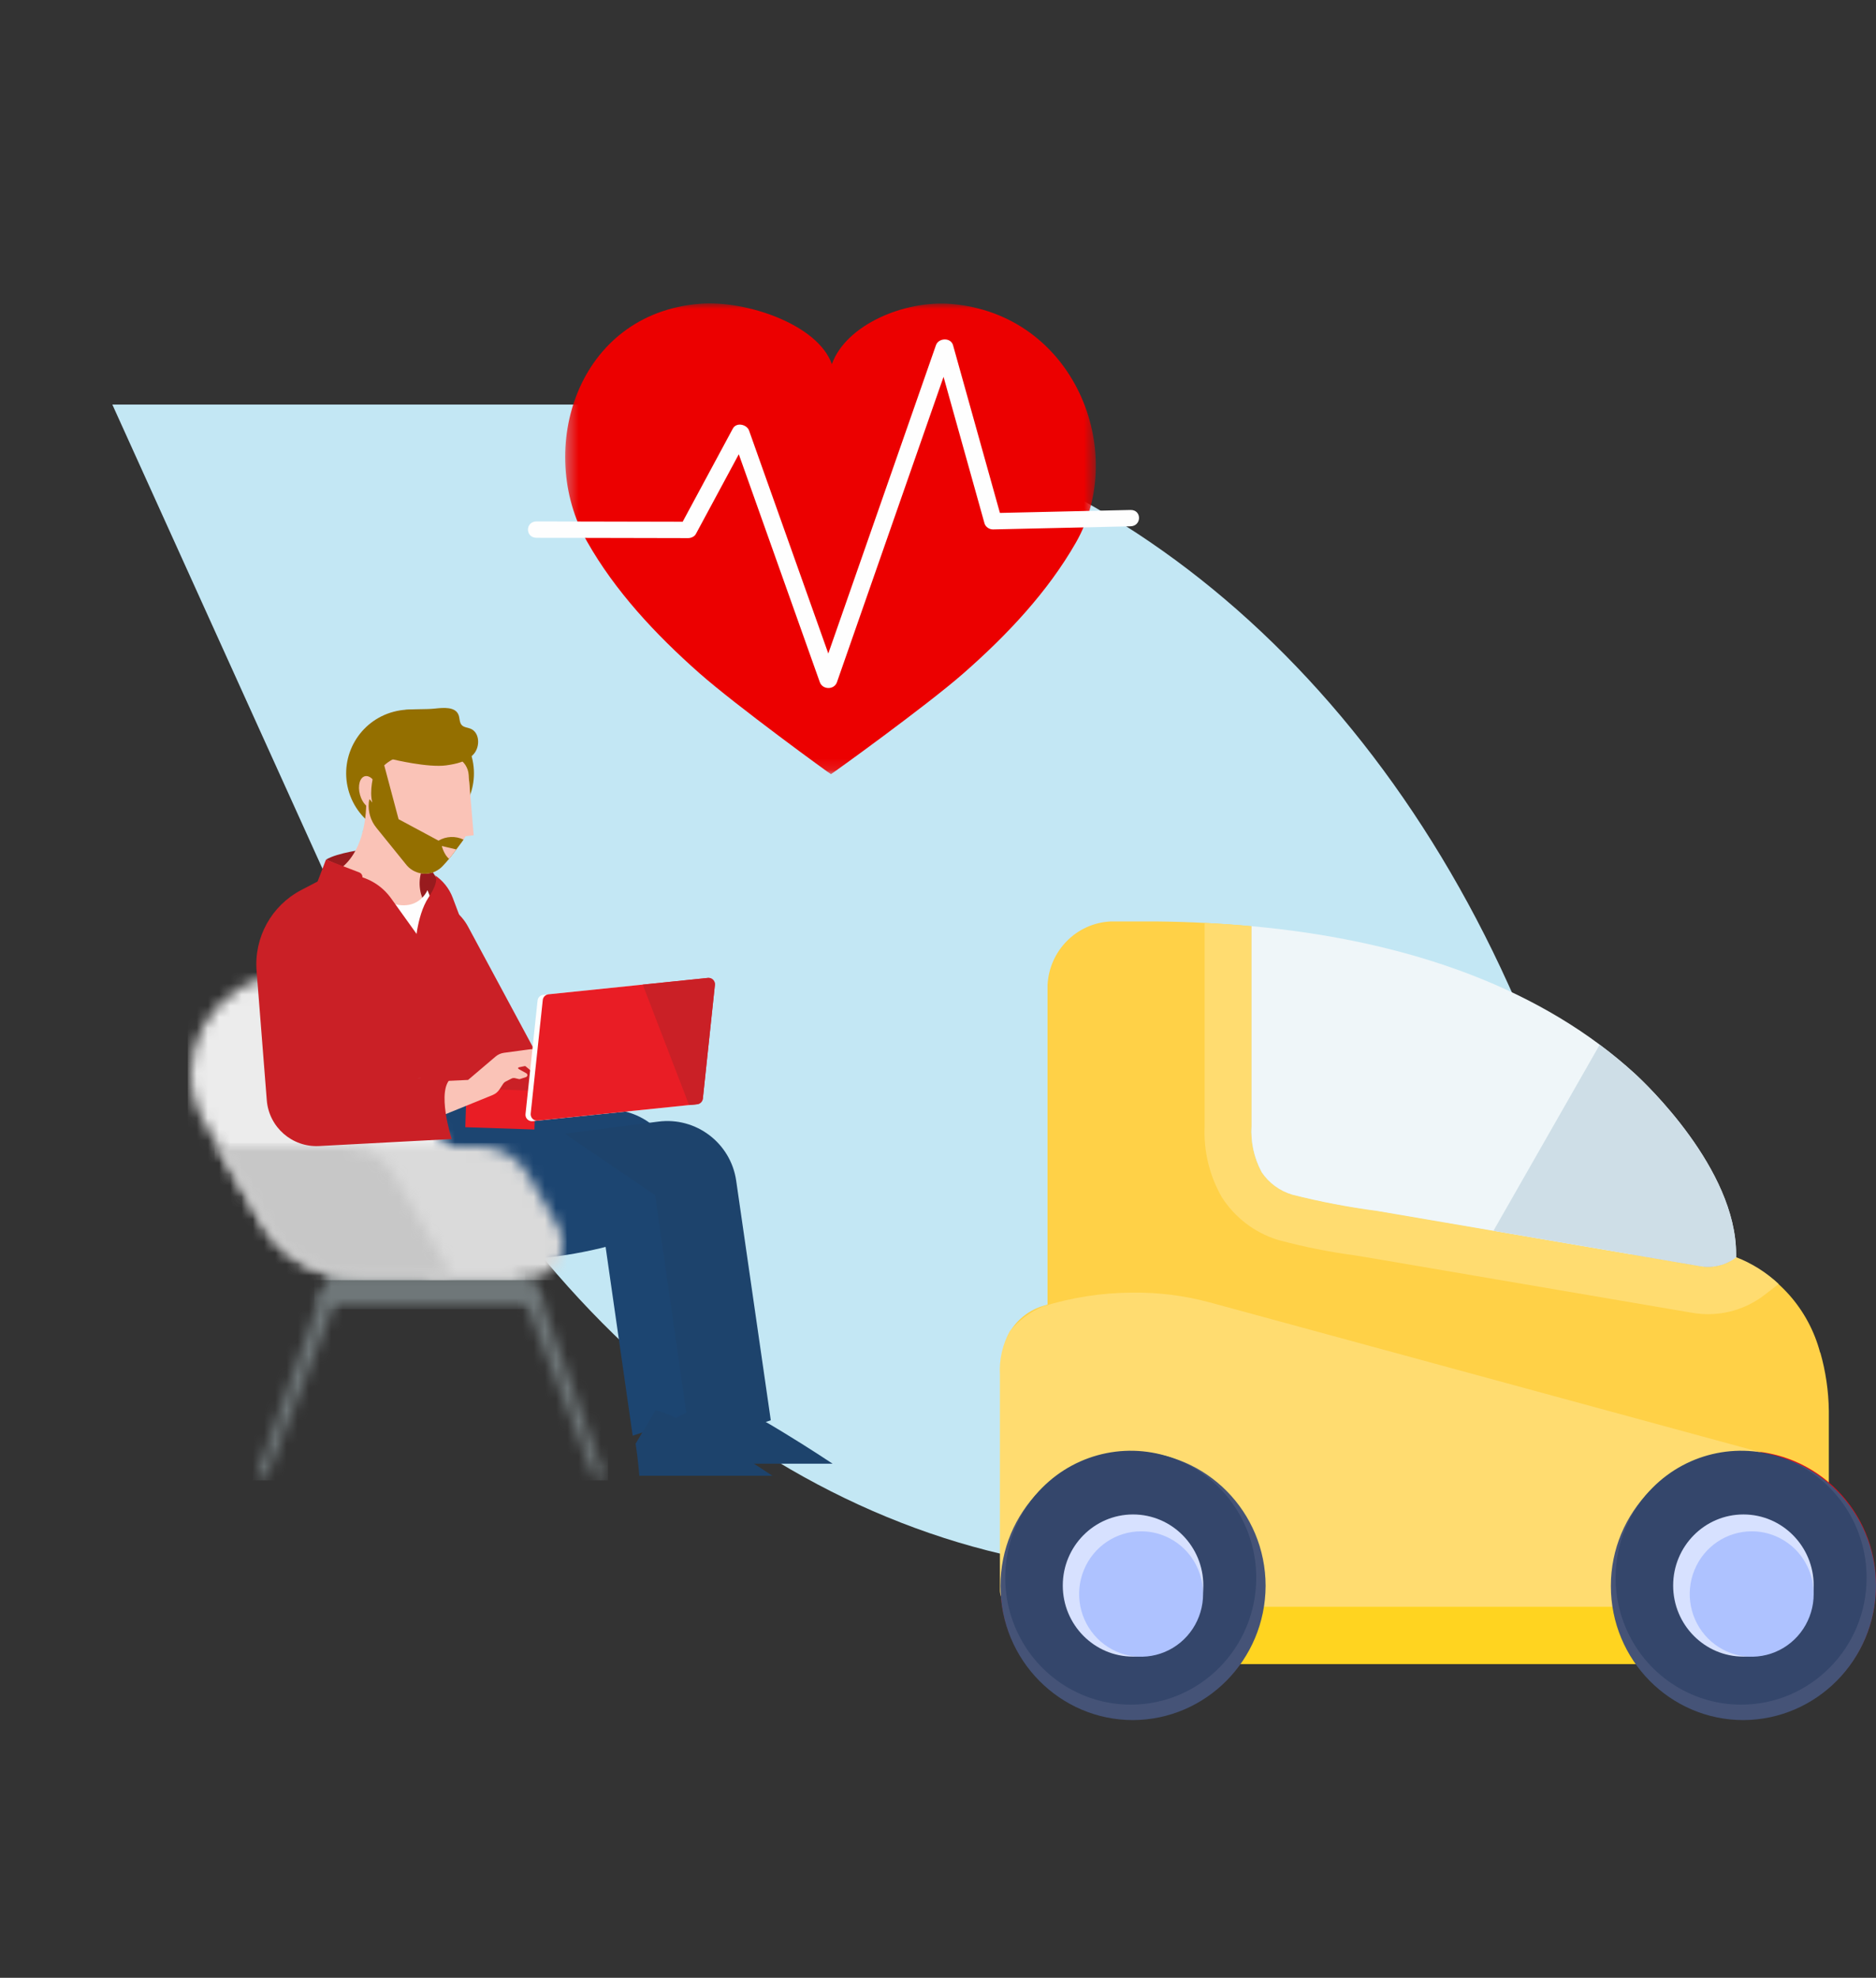 <svg width="167" height="176" viewBox="0 0 167 176" fill="none" xmlns="http://www.w3.org/2000/svg">
<rect x="0" y="0" width="167" height="176" fill="#333333" stroke="none"/>
<path fill-rule="evenodd" clip-rule="evenodd" d="M10 36L33.718 88.37C48.188 120.319 74.93 140 103.87 140H158L134.281 87.63C119.811 55.681 93.07 36 64.13 36H10Z" fill="#C3E7F4"/>
<mask id="mask0_8999_4191" style="mask-type:luminance" maskUnits="userSpaceOnUse" x="50" y="27" width="48" height="42">
<path d="M50.311 27H97.55V68.89H50.311V27Z" fill="white"/>
</mask>
<g mask="url(#mask0_8999_4191)">
<path d="M84.675 27.048C80.528 26.703 75.305 28.891 74.052 32.407C72.815 28.885 66.457 26.706 62.31 27.032C51.364 27.894 47.632 40.014 52.254 48.181C54.741 52.576 58.321 56.422 62.229 59.878C65.501 62.771 73.944 68.911 73.97 68.89C73.995 68.911 82.466 62.809 85.751 59.93C89.675 56.492 93.272 52.662 95.779 48.278C100.438 40.132 95.616 27.958 84.675 27.048Z" fill="#EC0000"/>
</g>
<path d="M89.012 45.644C87.622 40.671 86.231 35.698 84.841 30.725C84.64 30.006 83.548 30.058 83.316 30.722C80.297 39.366 77.278 48.01 74.259 56.654C74.085 57.155 73.91 57.655 73.735 58.156C71.709 52.457 69.683 46.758 67.656 41.059C67.331 40.145 67.006 39.231 66.682 38.316C66.486 37.766 65.556 37.545 65.236 38.14C63.748 40.903 62.259 43.666 60.77 46.43C56.435 46.42 52.101 46.411 47.766 46.402C46.748 46.399 46.743 47.854 47.762 47.857C52.26 47.866 56.759 47.876 61.257 47.886C61.52 47.887 61.819 47.752 61.941 47.527C63.216 45.159 64.492 42.791 65.768 40.423C67.846 46.27 69.925 52.117 72.004 57.964C72.329 58.877 72.654 59.791 72.979 60.705C73.223 61.391 74.261 61.404 74.504 60.709C77.523 52.065 80.541 43.421 83.56 34.777C83.705 34.363 83.849 33.95 83.994 33.536C85.209 37.883 86.424 42.23 87.64 46.576C87.724 46.878 88.059 47.12 88.401 47.112C92.478 47.02 96.554 46.928 100.63 46.836C101.646 46.813 101.653 45.358 100.634 45.381C96.76 45.468 92.886 45.556 89.012 45.644Z" fill="#FEFEFE"/>
<path fill-rule="evenodd" clip-rule="evenodd" d="M34.102 70.017C33.631 71.437 33.001 72.8 32.223 74.079C34.027 72.048 35.399 69.672 36.257 67.096C36.502 66.355 36.81 65.636 37.179 64.948C35.776 66.377 34.723 68.112 34.102 70.017Z" fill="#88C3D3"/>
<path fill-rule="evenodd" clip-rule="evenodd" d="M32.423 75.593C32.423 75.593 30.07 75.869 29.016 76.497L31.978 77.798L32.423 75.593Z" fill="#981B1E"/>
<path fill-rule="evenodd" clip-rule="evenodd" d="M34.124 79.323L38.581 80.186C39.895 80.44 41.026 81.271 41.66 82.45L49.023 96.129L44.932 99.414L39.173 88.924L34.124 79.323Z" fill="#CA2026"/>
<path fill-rule="evenodd" clip-rule="evenodd" d="M38.315 77.278L39.085 78.501L37.878 81.886L35.387 79.221L37.356 77.285L38.315 77.278Z" fill="#981B1E"/>
<path fill-rule="evenodd" clip-rule="evenodd" d="M40.042 82.095L28.684 81.954L31.988 97.088L38.061 100.448L45.448 97.522L41.824 83.928L40.042 82.095Z" fill="#CA2026"/>
<path fill-rule="evenodd" clip-rule="evenodd" d="M31.005 70.276C31.818 73.307 34.931 75.108 37.964 74.301C40.992 73.502 42.8 70.399 42.002 67.371C42.001 67.368 42 67.365 41.999 67.362C41.187 64.331 38.074 62.53 35.042 63.337C32.014 64.135 30.206 67.237 31.003 70.265C31.004 70.269 31.005 70.272 31.006 70.276" fill="#946F00"/>
<path fill-rule="evenodd" clip-rule="evenodd" d="M30.27 77.325C30.27 77.325 34.173 82.376 37.974 84.209L38.449 81.184C38.145 80.892 37.895 80.549 37.712 80.17C37.665 80.077 37.623 79.981 37.587 79.883C37.543 79.768 37.505 79.65 37.473 79.531C37.331 78.998 37.315 78.439 37.426 77.898L37.816 75.985L37.846 75.835L37.492 75.501L32.588 70.853C32.588 70.853 32.937 75.34 30.27 77.323" fill="#FAC3B7"/>
<path fill-rule="evenodd" clip-rule="evenodd" d="M38.052 79.211C38.052 79.211 36.951 81.999 33.187 79.565C33.187 79.565 33.751 86.829 33.919 86.863C34.087 86.897 39.046 86.794 39.046 86.794L39.615 83.15L38.052 79.211Z" fill="#FEFEFE"/>
<path fill-rule="evenodd" clip-rule="evenodd" d="M36.313 111.552C37.136 111.834 37.996 111.989 38.865 112.011L43.485 112.126C47.591 112.23 51.686 111.677 55.617 110.488L56.819 110.125L55.666 100.138L31.569 96.264C31.569 96.264 26.911 107.763 36.313 111.552Z" fill="#1C4571"/>
<path fill-rule="evenodd" clip-rule="evenodd" d="M32.804 72.794L36.106 76.877C36.814 77.832 38.162 78.031 39.117 77.323C39.215 77.251 39.307 77.169 39.391 77.081C39.752 76.7 40.091 76.298 40.405 75.877L41.126 74.911C41.174 74.846 41.22 74.781 41.264 74.714C41.423 74.474 41.554 74.217 41.657 73.948C41.867 73.405 41.958 72.824 41.922 72.243L41.723 68.968C41.684 68.322 41.307 67.744 40.731 67.448C39.499 66.814 38.075 66.66 36.736 67.016C36.633 67.043 36.53 67.073 36.428 67.106L35.675 67.305C35.127 67.447 34.623 67.721 34.206 68.103C33.869 68.409 33.596 68.778 33.402 69.189C33.261 69.485 33.164 69.799 33.112 70.122C33.042 70.552 33.053 70.991 33.146 71.416L32.913 71.127C32.764 71.168 32.806 72.794 32.806 72.794" fill="#FAC3B7"/>
<path fill-rule="evenodd" clip-rule="evenodd" d="M41.756 69.466L40.759 69.602L39.641 74.641L42.167 74.327L41.756 69.466Z" fill="#FAC3B7"/>
<path fill-rule="evenodd" clip-rule="evenodd" d="M38.663 77.852C38.663 77.852 39.272 78.169 38.152 79.857C37.032 81.545 36.944 84.482 36.944 84.482L38.855 87.801L41.824 83.928L40.3 79.885C39.985 79.051 39.411 78.338 38.663 77.852Z" fill="#CA2026"/>
<path fill-rule="evenodd" clip-rule="evenodd" d="M29.017 76.497L28.22 78.578L30.28 80.336C30.565 79.502 31.181 78.824 31.984 78.461C32.212 78.372 32.325 78.115 32.235 77.887C32.19 77.771 32.098 77.68 31.982 77.635L29.017 76.497Z" fill="#CA2026"/>
<path fill-rule="evenodd" clip-rule="evenodd" d="M32.04 70.704C31.832 69.924 32.027 69.197 32.476 69.077C32.925 68.958 33.457 69.493 33.664 70.273C33.871 71.052 33.677 71.78 33.228 71.899C32.78 72.018 32.247 71.483 32.04 70.704Z" fill="#FAC3B7"/>
<path fill-rule="evenodd" clip-rule="evenodd" d="M56.321 127.762L53.103 105.33L45.057 99.866L53.39 98.792C56.747 98.355 59.833 100.693 60.321 104.043L63.401 125.371L56.321 127.762Z" fill="#1C4571"/>
<path fill-rule="evenodd" clip-rule="evenodd" d="M61.534 128.781L58.316 106.349L50.27 100.885L58.603 99.81C61.959 99.374 65.045 101.712 65.534 105.061L68.615 126.389L61.534 128.781Z" fill="#1D436C"/>
<path fill-rule="evenodd" clip-rule="evenodd" d="M39.731 68.106C40.62 67.982 41.571 67.777 42.166 67.108C42.761 66.439 42.709 65.165 41.873 64.839C41.613 64.737 41.299 64.73 41.107 64.527C40.881 64.289 40.938 63.906 40.813 63.602C40.517 62.882 39.493 62.972 38.715 63.055C37.886 63.143 37.046 63.073 36.215 63.166C35.385 63.258 34.528 63.545 34.002 64.191C33.133 65.261 33.673 67.132 34.979 67.576C34.979 67.576 38.11 68.335 39.73 68.107" fill="#946F00"/>
<path fill-rule="evenodd" clip-rule="evenodd" d="M32.833 71.406C32.75 72.221 32.994 73.036 33.513 73.671L36.106 76.877C36.814 77.832 38.161 78.032 39.116 77.325C39.214 77.252 39.307 77.17 39.391 77.082C39.598 76.866 39.794 76.642 39.976 76.423C40.131 76.237 40.274 76.053 40.406 75.877L40.619 75.59L40.633 75.571L40.906 75.204L41.124 74.912C41.174 74.847 41.219 74.782 41.263 74.716C40.552 74.374 39.717 74.408 39.036 74.807L35.481 72.898L33.989 67.297L33.287 68.863C33.287 68.863 32.847 70.335 33.144 71.418L32.912 71.129C32.874 71.139 32.848 71.248 32.832 71.406" fill="#946F00"/>
<path fill-rule="evenodd" clip-rule="evenodd" d="M39.975 76.422C40.13 76.236 40.273 76.052 40.404 75.877L40.618 75.59L39.328 75.284C39.328 75.284 39.527 76.069 39.974 76.422" fill="#FAC3B7"/>
<path fill-rule="evenodd" clip-rule="evenodd" d="M59.831 126.338C60.03 127.546 62.275 130.253 62.275 130.253H74.12C74.12 130.253 65.569 124.557 63.701 124.455L59.831 126.338Z" fill="#1D436C"/>
<path d="M47.63 98.789L41.477 98.585" stroke="#E91D25" stroke-width="3.448"/>
<path fill-rule="evenodd" clip-rule="evenodd" d="M39.285 96.21L41.67 96.1L44.114 94.022C44.328 93.839 44.59 93.722 44.869 93.686L47.175 93.376C47.529 93.329 47.878 93.486 48.079 93.781L48.694 94.692C48.719 94.728 48.724 94.775 48.706 94.816L48.644 94.971C48.615 95.04 48.536 95.073 48.467 95.044C48.456 95.04 48.445 95.034 48.436 95.027L48.357 94.963L48.452 95.152C48.505 95.254 48.488 95.377 48.41 95.461L48.187 95.706C48.088 95.812 47.923 95.823 47.81 95.731L46.782 94.885C46.764 94.869 46.739 94.863 46.716 94.868L46.186 94.979C46.144 94.987 46.117 95.028 46.126 95.07C46.13 95.093 46.145 95.112 46.164 95.123L46.854 95.509C46.943 95.559 46.975 95.672 46.925 95.761C46.903 95.802 46.866 95.832 46.821 95.847L46.303 96.02C46.27 96.03 46.235 96.032 46.201 96.026L45.838 95.942C45.736 95.919 45.63 95.932 45.537 95.979L45.027 96.237C44.926 96.288 44.841 96.365 44.78 96.459L44.465 96.941C44.318 97.167 44.105 97.343 43.855 97.444L38.89 99.463L39.285 96.21Z" fill="#FAC3B7"/>
<path fill-rule="evenodd" clip-rule="evenodd" d="M47.409 99.772L61.592 98.312C61.861 98.285 62.075 98.073 62.105 97.803L63.176 87.703C63.212 87.389 62.986 87.106 62.672 87.071C62.63 87.066 62.589 87.066 62.547 87.071L48.365 88.53C48.095 88.556 47.882 88.769 47.853 89.039L46.78 99.14C46.747 99.456 46.976 99.739 47.292 99.772C47.331 99.775 47.37 99.776 47.409 99.772Z" fill="#FEFEFE"/>
<path fill-rule="evenodd" clip-rule="evenodd" d="M48.317 88.992L47.243 99.092C47.21 99.408 47.439 99.691 47.755 99.724C47.794 99.728 47.834 99.728 47.873 99.724L53.811 99.112L61.342 98.338L62.055 98.265C62.325 98.238 62.54 98.024 62.567 97.754L63.64 87.655C63.673 87.34 63.445 87.057 63.13 87.023C63.09 87.019 63.05 87.019 63.01 87.023L57.216 87.618L48.829 88.481C48.559 88.51 48.345 88.722 48.316 88.992" fill="#E91D25"/>
<path fill-rule="evenodd" clip-rule="evenodd" d="M57.216 87.619L61.341 98.338L62.054 98.265C62.325 98.237 62.538 98.024 62.568 97.754L63.639 87.655C63.673 87.34 63.445 87.058 63.13 87.023C63.09 87.019 63.05 87.019 63.01 87.023L57.216 87.619Z" fill="#CA2026"/>
<path fill-rule="evenodd" clip-rule="evenodd" d="M56.581 128.469C56.778 129.679 56.916 131.324 56.916 131.324H68.761C68.761 131.324 60.211 125.627 58.342 125.524L56.581 128.469Z" fill="#1D436C"/>
<mask id="mask1_8999_4191" style="mask-type:luminance" maskUnits="userSpaceOnUse" x="28" y="113" width="21" height="4">
<path d="M29.321 113.101L28.261 116.222H48.362L47.301 113.101H29.321Z" fill="white"/>
</mask>
<g mask="url(#mask1_8999_4191)">
<path fill-rule="evenodd" clip-rule="evenodd" d="M48.645 112.819H27.978V116.505H48.645L48.645 112.819Z" fill="#6F7779"/>
</g>
<mask id="mask2_8999_4191" style="mask-type:luminance" maskUnits="userSpaceOnUse" x="22" y="114" width="9" height="18">
<path d="M28.744 114.801L22.781 131.46H23.732L30.273 114.801H28.744Z" fill="white"/>
</mask>
<g mask="url(#mask2_8999_4191)">
<path fill-rule="evenodd" clip-rule="evenodd" d="M30.557 114.518H22.498V131.742H30.558L30.557 114.518Z" fill="#6F7779"/>
</g>
<mask id="mask3_8999_4191" style="mask-type:luminance" maskUnits="userSpaceOnUse" x="46" y="114" width="8" height="18">
<path d="M46.35 114.801L52.892 131.46H53.844L47.879 114.801H46.35Z" fill="white"/>
</mask>
<g mask="url(#mask3_8999_4191)">
<path fill-rule="evenodd" clip-rule="evenodd" d="M46.067 131.742H54.127V114.518H46.067V131.742Z" fill="#6F7779"/>
</g>
<mask id="mask4_8999_4191" style="mask-type:luminance" maskUnits="userSpaceOnUse" x="17" y="86" width="30" height="28">
<path d="M25.821 86.739C19.041 86.739 14.803 94.056 18.193 99.91H18.193L23.345 108.805C25.081 111.798 28.281 113.64 31.741 113.637H46.484L33.449 91.128C31.872 88.411 28.968 86.739 25.826 86.739C25.825 86.739 25.823 86.739 25.821 86.739Z" fill="white"/>
</mask>
<g mask="url(#mask4_8999_4191)">
<path fill-rule="evenodd" clip-rule="evenodd" d="M16.717 113.921H46.767V86.457H16.717V113.921Z" fill="#ECECEC"/>
</g>
<mask id="mask5_8999_4191" style="mask-type:luminance" maskUnits="userSpaceOnUse" x="31" y="101" width="20" height="13">
<path d="M42.67 101.997H31.37L38.112 113.638H47.255C47.764 113.639 48.265 113.506 48.706 113.251C50.092 112.452 50.567 110.682 49.768 109.297L46.978 104.477C46.087 102.942 44.448 101.997 42.673 101.997C42.672 101.997 42.671 101.997 42.67 101.997Z" fill="white"/>
</mask>
<g mask="url(#mask5_8999_4191)">
<path fill-rule="evenodd" clip-rule="evenodd" d="M31.088 113.92H50.447V101.715H31.088V113.92Z" fill="#DADADA"/>
</g>
<mask id="mask6_8999_4191" style="mask-type:luminance" maskUnits="userSpaceOnUse" x="19" y="101" width="22" height="13">
<path d="M30.695 101.998H19.394L23.337 108.806C25.074 111.799 28.273 113.64 31.734 113.638H40.308L35.002 104.477C34.112 102.943 32.472 101.998 30.698 101.998C30.697 101.998 30.696 101.998 30.695 101.998Z" fill="white"/>
</mask>
<g mask="url(#mask6_8999_4191)">
<path fill-rule="evenodd" clip-rule="evenodd" d="M19.112 113.92H40.591V101.715H19.112V113.92Z" fill="#C7C7C7"/>
</g>
<path fill-rule="evenodd" clip-rule="evenodd" d="M29.151 77.984L26.819 79.201C24.174 80.581 22.609 83.407 22.84 86.381L23.749 97.909C23.942 100.307 26.01 102.114 28.412 101.984L40.209 101.359C40.209 101.359 38.775 96.909 40.211 95.918L29.77 96.166L29.627 84.508L29.151 77.984Z" fill="#CA2026"/>
<path fill-rule="evenodd" clip-rule="evenodd" d="M34.804 79.927L38.868 85.596L39.504 94.837L29.568 99.772L26.959 80.289L31.578 77.904C32.876 78.13 34.034 78.856 34.803 79.927" fill="#CA2026"/>
<path d="M162.034 120.397C161.014 116.493 158.194 113.327 154.461 111.894L153.035 112.978L122.548 107.757C120.015 107.431 117.502 106.953 115.025 106.325C113.894 105.994 112.912 105.273 112.252 104.287C111.591 103.04 111.288 101.631 111.376 100.219V82.428C108.692 82.179 105.918 82.03 103.056 82H98.857C95.828 82.149 93.404 84.596 93.251 87.659V116.091L92.888 116.201C91.697 116.552 90.668 117.32 89.986 118.369C89.312 119.579 88.998 120.96 89.082 122.347V141.52C89.118 142.284 89.742 142.884 90.498 142.883H161.375C162.163 142.883 162.801 142.237 162.801 141.441V125.529C162.777 123.768 162.519 122.019 162.034 120.328" fill="#FFD147"/>
<path d="M108.77 106.544C109.925 108.341 111.664 109.674 113.687 110.313L113.864 110.363C116.066 110.955 118.303 111.404 120.561 111.706L121.84 111.914L150.655 116.827C152.909 117.216 155.222 116.648 157.047 115.256L158.336 114.261C157.238 113.226 155.952 112.416 154.549 111.875C153.637 112.572 152.48 112.856 151.353 112.66L122.587 107.747C120.051 107.413 117.536 106.932 115.054 106.305C113.925 105.974 112.947 105.253 112.291 104.267C111.626 103.021 111.32 101.612 111.406 100.199V82.418C110.039 82.288 108.652 82.199 107.236 82.129V100.209C107.133 102.426 107.665 104.626 108.77 106.544Z" fill="#FFDC70"/>
<path d="M165.643 141.073C165.643 145.35 163.095 149.205 159.187 150.841C155.279 152.476 150.782 151.57 147.793 148.545C144.804 145.519 143.912 140.97 145.533 137.02C147.154 133.071 150.969 130.497 155.199 130.501C157.971 130.499 160.631 131.612 162.59 133.595C164.55 135.579 165.648 138.269 165.643 141.073Z" fill="white"/>
<path d="M155.198 152.977C148.681 152.977 143.397 147.634 143.397 141.043C143.397 134.452 148.681 129.109 155.198 129.109C161.716 129.109 167 134.452 167 141.043C167 147.634 161.716 152.977 155.198 152.977ZM155.198 131.844C151.506 131.84 148.175 134.086 146.76 137.534C145.344 140.983 146.122 144.954 148.732 147.595C151.341 150.237 155.267 151.028 158.679 149.6C162.09 148.172 164.315 144.807 164.315 141.073C164.31 135.982 160.233 131.855 155.198 131.844Z" fill="#E20714"/>
<path d="M111.307 141.073C111.307 145.35 108.759 149.205 104.852 150.841C100.944 152.476 96.447 151.57 93.458 148.545C90.469 145.519 89.577 140.97 91.198 137.02C92.819 133.071 96.634 130.497 100.863 130.501C103.636 130.499 106.295 131.612 108.255 133.595C110.214 135.579 111.313 138.269 111.307 141.073Z" fill="white"/>
<path d="M100.863 152.977C94.345 152.977 89.061 147.634 89.061 141.043C89.061 134.452 94.345 129.109 100.863 129.109C107.381 129.109 112.664 134.452 112.664 141.043C112.664 147.634 107.381 152.977 100.863 152.977ZM100.863 131.844C97.171 131.84 93.84 134.086 92.424 137.534C91.008 140.983 91.787 144.954 94.396 147.595C97.006 150.237 100.932 151.028 104.343 149.6C107.755 148.172 109.979 144.807 109.979 141.073C109.974 135.982 105.897 131.855 100.863 131.844Z" fill="#E20714"/>
<path d="M155.946 142.435H97.666V148.084H155.946V142.435Z" fill="#FFD420"/>
<path d="M89.927 118.389C89.249 119.598 88.932 120.979 89.012 122.367V141.54C89.012 142.337 89.651 142.982 90.438 142.982H155.484L156.841 129.268L107.668 115.892C105.449 115.296 103.159 115.005 100.863 115.027C98.136 115.033 95.425 115.449 92.818 116.26C91.698 116.741 90.707 117.484 89.927 118.428" fill="#FFDC70"/>
<path d="M155.198 153.067C148.681 153.067 143.397 147.724 143.397 141.133C143.397 134.542 148.681 129.199 155.198 129.199C161.716 129.199 167 134.542 167 141.133C166.967 147.71 161.703 153.034 155.198 153.067Z" fill="#455377"/>
<path d="M154.992 151.694C150.473 151.694 146.398 148.94 144.67 144.718C142.941 140.495 143.899 135.635 147.096 132.405C150.293 129.174 155.1 128.21 159.274 129.962C163.449 131.714 166.168 135.836 166.164 140.407C166.159 146.642 161.158 151.694 154.992 151.694Z" fill="#34466B"/>
<path d="M155.198 134.768C151.744 134.768 148.943 137.6 148.943 141.093C148.943 144.586 151.744 147.418 155.198 147.418C158.652 147.418 161.453 144.586 161.453 141.093C161.453 137.6 158.652 134.768 155.198 134.768Z" fill="#D7E1FF"/>
<path d="M155.936 136.27C153.703 136.27 151.691 137.63 150.838 139.716C149.984 141.802 150.458 144.202 152.038 145.797C153.618 147.392 155.993 147.867 158.054 147C160.115 146.134 161.457 144.096 161.453 141.839C161.453 140.36 160.871 138.942 159.836 137.897C158.801 136.853 157.398 136.267 155.936 136.27Z" fill="#AEC2FF"/>
<path d="M100.863 153.067C94.345 153.067 89.061 147.724 89.061 141.133C89.061 134.542 94.345 129.199 100.863 129.199C107.381 129.199 112.664 134.542 112.664 141.133C112.632 147.71 107.367 153.034 100.863 153.067Z" fill="#455377"/>
<path d="M100.657 151.694C96.137 151.694 92.063 148.94 90.334 144.718C88.606 140.495 89.563 135.635 92.76 132.405C95.958 129.174 100.764 128.21 104.939 129.962C109.113 131.714 111.833 135.836 111.829 140.407C111.823 146.642 106.823 151.694 100.657 151.694Z" fill="#34466B"/>
<path d="M100.863 134.768C97.409 134.768 94.608 137.6 94.608 141.093C94.608 144.586 97.409 147.418 100.863 147.418C104.318 147.418 107.118 144.586 107.118 141.093C107.118 137.6 104.318 134.768 100.863 134.768Z" fill="#D7E1FF"/>
<path d="M101.581 136.27C99.348 136.27 97.336 137.63 96.483 139.716C95.629 141.802 96.103 144.202 97.683 145.797C99.263 147.392 101.638 147.867 103.699 147C105.76 146.134 107.102 144.096 107.098 141.839C107.098 140.36 106.516 138.942 105.481 137.897C104.446 136.853 103.043 136.267 101.581 136.27Z" fill="#AEC2FF"/>
<path d="M112.291 104.277C112.945 105.264 113.924 105.987 115.054 106.315C117.536 106.942 120.051 107.423 122.587 107.757L151.353 112.67C152.477 112.867 153.631 112.582 154.54 111.885V111.586C154.54 104.018 146.466 96.4 145.541 95.555C137.516 88.186 125.823 83.73 111.416 82.418V100.209C111.33 101.622 111.636 103.031 112.301 104.277" fill="#EFF6F9"/>
<path d="M145.551 95.555C144.546 94.64 143.496 93.777 142.404 92.969L132.943 109.528L151.354 112.67C152.481 112.866 153.637 112.582 154.55 111.885V111.586C154.55 104.018 146.466 96.4 145.551 95.555Z" fill="#CEDEE7"/>
</svg>
